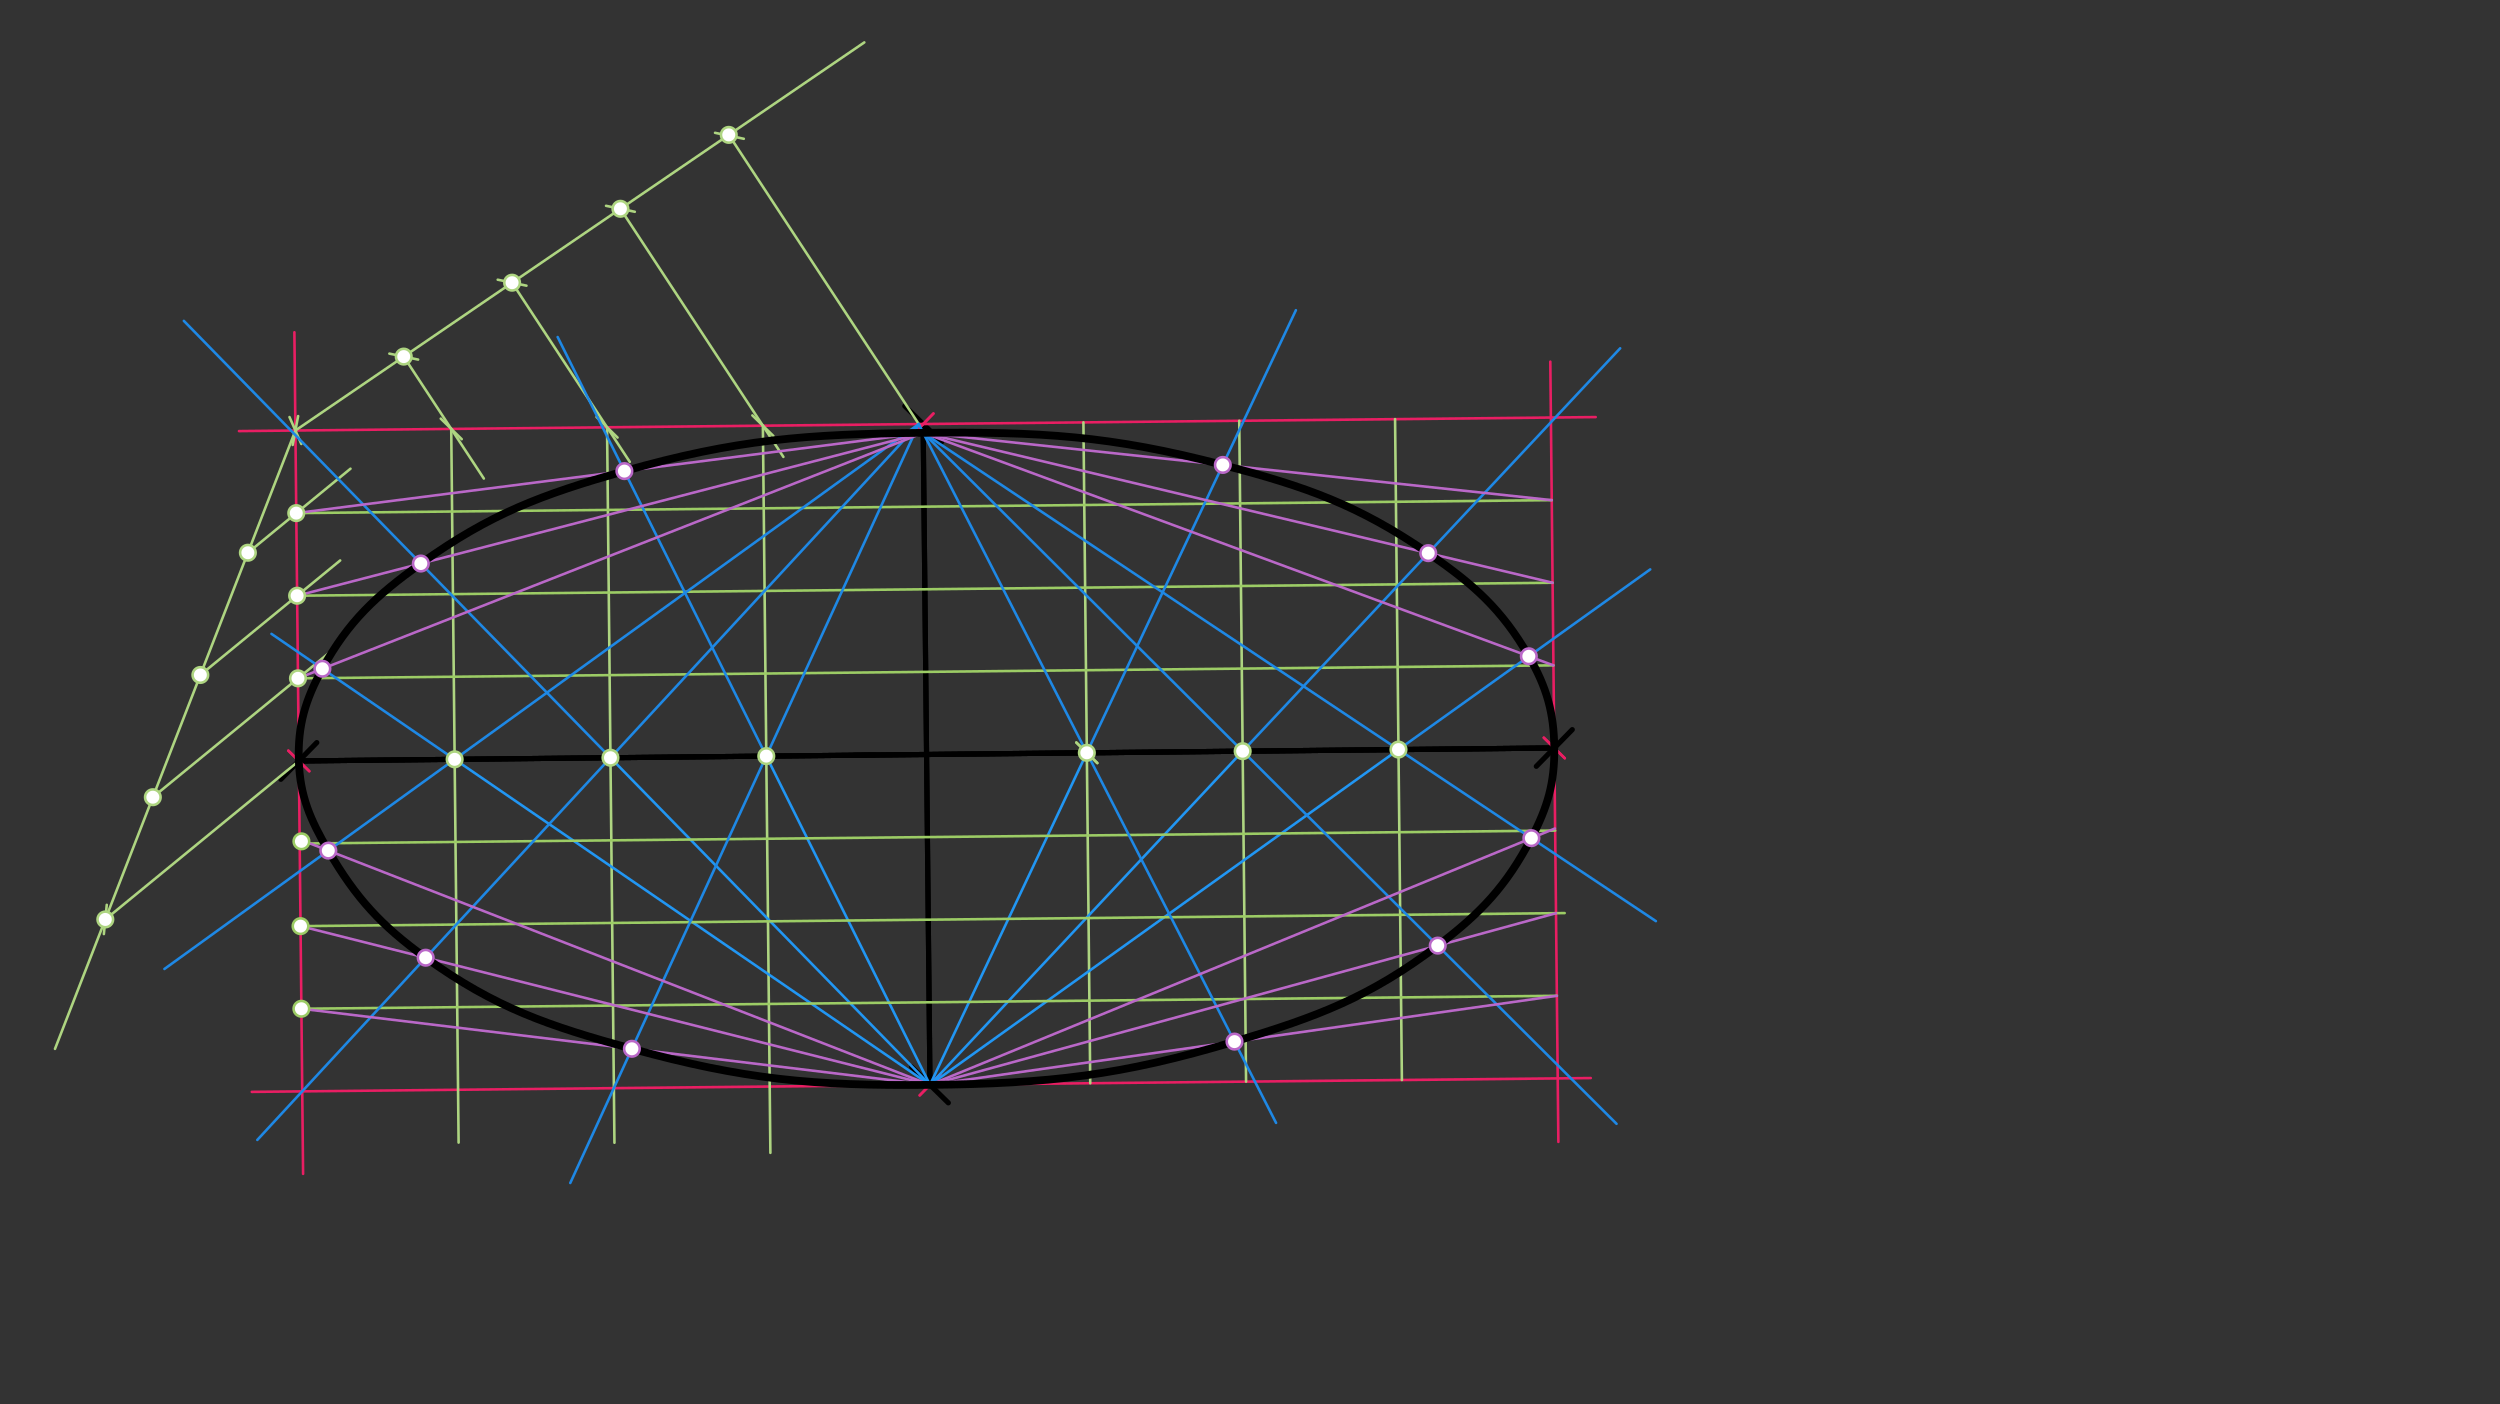 <svg xmlns="http://www.w3.org/2000/svg" class="svg--816" height="100%" preserveAspectRatio="xMidYMid meet" viewBox="0 0 963.78 541.417" width="100%"><rect x="0" y="0" width="963.78" height="541.417" fill="#333333" stroke="none"/><defs><marker id="marker-arrow" markerHeight="16" markerUnits="userSpaceOnUse" markerWidth="24" orient="auto-start-reverse" refX="24" refY="4" viewBox="0 0 24 8"><path d="M 0 0 L 24 4 L 0 8 z" stroke="inherit"></path></marker></defs><g class="aux-layer--949"></g><g class="main-layer--75a"><g class="element--733"><line stroke="#000000" stroke-dasharray="none" stroke-linecap="round" stroke-width="2" x1="115.2" x2="599.2" y1="293.35" y2="288.35"></line></g><g class="element--733"><line stroke="#000000" stroke-dasharray="none" stroke-linecap="round" stroke-width="2" x1="115.2" x2="599.2" y1="293.35" y2="288.35"></line><path d="M122.2,286.35 l-14,14" stroke="#000000" stroke-linecap="round" stroke-width="2" transform="rotate(359.408, 115.2, 293.35)"></path></g><g class="element--733"><line stroke="#000000" stroke-dasharray="none" stroke-linecap="round" stroke-width="2" x1="599.2" x2="115.2" y1="288.35" y2="293.35"></line><path d="M606.2,281.35 l-14,14" stroke="#000000" stroke-linecap="round" stroke-width="2" transform="rotate(179.408, 599.2, 288.35)"></path></g><g class="element--733"><line stroke="#000000" stroke-dasharray="none" stroke-linecap="round" stroke-width="2" x1="357.2" x2="358.331" y1="290.85" y2="400.328"></line></g><g class="element--733"><line stroke="#000000" stroke-dasharray="none" stroke-linecap="round" stroke-width="2" x1="337.228" x2="329.187" y1="291.056" y2="291.139"></line></g><g class="element--733"><line stroke="#000000" stroke-dasharray="none" stroke-linecap="round" stroke-width="2" x1="357.2" x2="355.884" y1="290.85" y2="163.467"></line></g><g class="element--733"><line stroke="#000000" stroke-dasharray="none" stroke-linecap="round" stroke-width="2" x1="358.331" x2="358.516" y1="400.328" y2="418.233"></line></g><g class="element--733"><line stroke="#000000" stroke-dasharray="none" stroke-linecap="round" stroke-width="2" x1="355.884" x2="357.2" y1="163.467" y2="290.85"></line><path d="M362.884,156.467 l-14,14" stroke="#000000" stroke-linecap="round" stroke-width="2" transform="rotate(89.408, 355.884, 163.467)"></path></g><g class="element--733"><line stroke="#000000" stroke-dasharray="none" stroke-linecap="round" stroke-width="2" x1="358.516" x2="357.2" y1="418.233" y2="290.85"></line><path d="M365.516,411.233 l-14,14" stroke="#000000" stroke-linecap="round" stroke-width="2" transform="rotate(269.408, 358.516, 418.233)"></path></g><g class="element--733"><line stroke="#E91E63" stroke-dasharray="none" stroke-linecap="round" stroke-width="1" x1="115.2" x2="113.493" y1="293.35" y2="128.099"></line><path d="M119.2,289.35 l-8,8" stroke="#E91E63" stroke-linecap="round" stroke-width="1" transform="rotate(269.408, 115.2, 293.35)"></path></g><g class="element--733"><line stroke="#E91E63" stroke-dasharray="none" stroke-linecap="round" stroke-width="1" x1="115.2" x2="116.845" y1="293.35" y2="452.54"></line><path d="M119.2,289.35 l-8,8" stroke="#E91E63" stroke-linecap="round" stroke-width="1" transform="rotate(89.408, 115.2, 293.35)"></path></g><g class="element--733"><line stroke="#E91E63" stroke-dasharray="none" stroke-linecap="round" stroke-width="1" x1="599.2" x2="597.662" y1="288.35" y2="139.428"></line><path d="M603.2,284.35 l-8,8" stroke="#E91E63" stroke-linecap="round" stroke-width="1" transform="rotate(269.408, 599.2, 288.35)"></path></g><g class="element--733"><line stroke="#E91E63" stroke-dasharray="none" stroke-linecap="round" stroke-width="1" x1="599.2" x2="600.769" y1="288.35" y2="440.21"></line><path d="M603.2,284.35 l-8,8" stroke="#E91E63" stroke-linecap="round" stroke-width="1" transform="rotate(89.408, 599.2, 288.35)"></path></g><g class="element--733"><line stroke="#E91E63" stroke-dasharray="none" stroke-linecap="round" stroke-width="1" x1="358.516" x2="97.072" y1="418.233" y2="420.934"></line><path d="M362.516,414.233 l-8,8" stroke="#E91E63" stroke-linecap="round" stroke-width="1" transform="rotate(179.408, 358.516, 418.233)"></path></g><g class="element--733"><line stroke="#E91E63" stroke-dasharray="none" stroke-linecap="round" stroke-width="1" x1="358.516" x2="613.254" y1="418.233" y2="415.601"></line><path d="M362.516,414.233 l-8,8" stroke="#E91E63" stroke-linecap="round" stroke-width="1" transform="rotate(359.408, 358.516, 418.233)"></path></g><g class="element--733"><line stroke="#E91E63" stroke-dasharray="none" stroke-linecap="round" stroke-width="1" x1="355.884" x2="92.136" y1="163.467" y2="166.192"></line><path d="M359.884,159.467 l-8,8" stroke="#E91E63" stroke-linecap="round" stroke-width="1" transform="rotate(179.408, 355.884, 163.467)"></path></g><g class="element--733"><line stroke="#E91E63" stroke-dasharray="none" stroke-linecap="round" stroke-width="1" x1="355.884" x2="615.153" y1="163.467" y2="160.788"></line><path d="M359.884,159.467 l-8,8" stroke="#E91E63" stroke-linecap="round" stroke-width="1" transform="rotate(359.408, 355.884, 163.467)"></path></g><g class="element--733"><line stroke="#AED581" stroke-dasharray="none" stroke-linecap="round" stroke-width="1" x1="113.884" x2="333.2" y1="165.967" y2="16.35"></line><path d="M117.884,161.967 l-8,8" stroke="#AED581" stroke-linecap="round" stroke-width="1" transform="rotate(325.698, 113.884, 165.967)"></path></g><g class="element--733"><line stroke="#AED581" stroke-dasharray="none" stroke-linecap="round" stroke-width="1" x1="113.884" x2="21.2" y1="165.967" y2="404.35"></line><path d="M117.884,161.967 l-8,8" stroke="#AED581" stroke-linecap="round" stroke-width="1" transform="rotate(111.246, 113.884, 165.967)"></path></g><g class="element--733"><line stroke="#AED581" stroke-dasharray="none" stroke-linecap="round" stroke-width="1" x1="281.2" x2="354.308" y1="52.35" y2="163.662"></line><path d="M285.2,48.35 l-8,8" stroke="#AED581" stroke-linecap="round" stroke-width="1" transform="rotate(56.704, 281.2, 52.35)"></path></g><g class="element--733"><line stroke="#AED581" stroke-dasharray="none" stroke-linecap="round" stroke-width="1" x1="40.599" x2="115.2" y1="354.455" y2="293.35"></line><path d="M44.599,350.455 l-8,8" stroke="#AED581" stroke-linecap="round" stroke-width="1" transform="rotate(320.679, 40.599, 354.455)"></path></g><g class="element--733"><line stroke="#AED581" stroke-dasharray="none" stroke-linecap="round" stroke-width="1" x1="239.18" x2="302" y1="80.49" y2="176.138"></line><path d="M243.18,76.49 l-8,8" stroke="#AED581" stroke-linecap="round" stroke-width="1" transform="rotate(56.704, 239.18, 80.49)"></path></g><g class="element--733"><line stroke="#AED581" stroke-dasharray="none" stroke-linecap="round" stroke-width="1" x1="197.415" x2="242.782" y1="108.982" y2="178.057"></line><path d="M201.415,104.982 l-8,8" stroke="#AED581" stroke-linecap="round" stroke-width="1" transform="rotate(56.704, 197.415, 108.982)"></path></g><g class="element--733"><line stroke="#AED581" stroke-dasharray="none" stroke-linecap="round" stroke-width="1" x1="155.649" x2="186.523" y1="137.475" y2="184.481"></line><path d="M159.649,133.475 l-8,8" stroke="#AED581" stroke-linecap="round" stroke-width="1" transform="rotate(56.704, 155.649, 137.475)"></path></g><g class="element--733"><line stroke="#AED581" stroke-dasharray="none" stroke-linecap="round" stroke-width="1" x1="173.955" x2="176.797" y1="165.346" y2="440.478"></line><path d="M177.955,161.346 l-8,8" stroke="#AED581" stroke-linecap="round" stroke-width="1" transform="rotate(89.408, 173.955, 165.346)"></path></g><g class="element--733"><line stroke="#AED581" stroke-dasharray="none" stroke-linecap="round" stroke-width="1" x1="234.026" x2="236.875" y1="164.726" y2="440.539"></line><path d="M238.026,160.726 l-8,8" stroke="#AED581" stroke-linecap="round" stroke-width="1" transform="rotate(89.408, 234.026, 164.726)"></path></g><g class="element--733"><line stroke="#AED581" stroke-dasharray="none" stroke-linecap="round" stroke-width="1" x1="294.097" x2="296.993" y1="164.105" y2="444.435"></line><path d="M298.097,160.105 l-8,8" stroke="#AED581" stroke-linecap="round" stroke-width="1" transform="rotate(89.408, 294.097, 164.105)"></path></g><g class="element--733"><line stroke="#AED581" stroke-dasharray="none" stroke-linecap="round" stroke-width="1" x1="418.987" x2="417.671" y1="290.212" y2="162.829"></line><path d="M422.987,286.212 l-8,8" stroke="#AED581" stroke-linecap="round" stroke-width="1" transform="rotate(269.408, 418.987, 290.212)"></path></g><g class="element--733"><line stroke="#AED581" stroke-dasharray="none" stroke-linecap="round" stroke-width="1" x1="418.987" x2="420.303" y1="290.211" y2="417.595"></line><path d="M422.987,286.211 l-8,8" stroke="#AED581" stroke-linecap="round" stroke-width="1" transform="rotate(89.408, 418.987, 290.211)"></path></g><g class="element--733"><line stroke="#AED581" stroke-dasharray="none" stroke-linecap="round" stroke-width="1" x1="479.058" x2="477.742" y1="289.591" y2="162.208"></line></g><g class="element--733"><line stroke="#AED581" stroke-dasharray="none" stroke-linecap="round" stroke-width="1" x1="479.058" x2="480.374" y1="289.591" y2="416.974"></line></g><g class="element--733"><line stroke="#AED581" stroke-dasharray="none" stroke-linecap="round" stroke-width="1" x1="539.129" x2="537.813" y1="288.971" y2="161.587"></line></g><g class="element--733"><line stroke="#AED581" stroke-dasharray="none" stroke-linecap="round" stroke-width="1" x1="539.129" x2="540.445" y1="288.971" y2="416.354"></line></g><g class="element--733"><line stroke="#AED581" stroke-dasharray="none" stroke-linecap="round" stroke-width="1" x1="58.92" x2="127.934" y1="307.333" y2="250.804"></line></g><g class="element--733"><line stroke="#AED581" stroke-dasharray="none" stroke-linecap="round" stroke-width="1" x1="77.242" x2="131.138" y1="260.211" y2="216.065"></line></g><g class="element--733"><line stroke="#AED581" stroke-dasharray="none" stroke-linecap="round" stroke-width="1" x1="95.563" x2="135.111" y1="213.089" y2="180.695"></line></g><g class="element--733"><line stroke="#2196F3" stroke-dasharray="none" stroke-linecap="round" stroke-width="1" x1="358.516" x2="175.271" y1="418.233" y2="292.729"></line></g><g class="element--733"><line stroke="#2196F3" stroke-dasharray="none" stroke-linecap="round" stroke-width="1" x1="358.516" x2="235.342" y1="418.233" y2="292.109"></line></g><g class="element--733"><line stroke="#2196F3" stroke-dasharray="none" stroke-linecap="round" stroke-width="1" x1="358.516" x2="295.413" y1="418.233" y2="291.488"></line></g><g class="element--733"><line stroke="#2196F3" stroke-dasharray="none" stroke-linecap="round" stroke-width="1" x1="358.516" x2="418.987" y1="418.233" y2="290.212"></line></g><g class="element--733"><line stroke="#2196F3" stroke-dasharray="none" stroke-linecap="round" stroke-width="1" x1="358.516" x2="479.058" y1="418.233" y2="289.591"></line></g><g class="element--733"><line stroke="#2196F3" stroke-dasharray="none" stroke-linecap="round" stroke-width="1" x1="358.516" x2="539.129" y1="418.233" y2="288.971"></line></g><g class="element--733"><line stroke="#9CCC65" stroke-dasharray="none" stroke-linecap="round" stroke-width="1" x1="114.213" x2="598.213" y1="197.813" y2="192.813"></line></g><g class="element--733"><line stroke="#9CCC65" stroke-dasharray="none" stroke-linecap="round" stroke-width="1" x1="114.542" x2="598.542" y1="229.658" y2="224.658"></line></g><g class="element--733"><line stroke="#9CCC65" stroke-dasharray="none" stroke-linecap="round" stroke-width="1" x1="114.871" x2="598.871" y1="261.504" y2="256.504"></line></g><g class="element--733"><line stroke="#9CCC65" stroke-dasharray="none" stroke-linecap="round" stroke-width="1" x1="115.529" x2="599.529" y1="325.196" y2="320.196"></line></g><g class="element--733"><line stroke="#9CCC65" stroke-dasharray="none" stroke-linecap="round" stroke-width="1" x1="115.858" x2="603.196" y1="357.042" y2="352.007"></line></g><g class="element--733"><line stroke="#9CCC65" stroke-dasharray="none" stroke-linecap="round" stroke-width="1" x1="116.187" x2="600.187" y1="388.887" y2="383.887"></line></g><g class="element--733"><line stroke="#1E88E5" stroke-dasharray="none" stroke-linecap="round" stroke-width="1" x1="175.271" x2="104.665" y1="292.729" y2="244.371"></line></g><g class="element--733"><line stroke="#1E88E5" stroke-dasharray="none" stroke-linecap="round" stroke-width="1" x1="235.342" x2="70.881" y1="292.109" y2="123.708"></line></g><g class="element--733"><line stroke="#1E88E5" stroke-dasharray="none" stroke-linecap="round" stroke-width="1" x1="295.413" x2="214.98" y1="291.488" y2="129.936"></line></g><g class="element--733"><line stroke="#1E88E5" stroke-dasharray="none" stroke-linecap="round" stroke-width="1" x1="418.987" x2="499.582" y1="290.212" y2="119.586"></line></g><g class="element--733"><line stroke="#1E88E5" stroke-dasharray="none" stroke-linecap="round" stroke-width="1" x1="479.058" x2="624.593" y1="289.591" y2="134.277"></line></g><g class="element--733"><line stroke="#1E88E5" stroke-dasharray="none" stroke-linecap="round" stroke-width="1" x1="539.129" x2="636.179" y1="288.971" y2="219.513"></line></g><g class="element--733"><line stroke="#1E88E5" stroke-dasharray="none" stroke-linecap="round" stroke-width="1" x1="354.191" x2="175.271" y1="163.484" y2="292.729"></line></g><g class="element--733"><line stroke="#1E88E5" stroke-dasharray="none" stroke-linecap="round" stroke-width="1" x1="354.191" x2="235.342" y1="163.484" y2="292.109"></line></g><g class="element--733"><line stroke="#1E88E5" stroke-dasharray="none" stroke-linecap="round" stroke-width="1" x1="354.191" x2="295.413" y1="163.484" y2="291.488"></line></g><g class="element--733"><line stroke="#1E88E5" stroke-dasharray="none" stroke-linecap="round" stroke-width="1" x1="354.191" x2="418.987" y1="163.484" y2="290.212"></line></g><g class="element--733"><line stroke="#1E88E5" stroke-dasharray="none" stroke-linecap="round" stroke-width="1" x1="355.919" x2="479.058" y1="166.864" y2="289.591"></line></g><g class="element--733"><line stroke="#1E88E5" stroke-dasharray="none" stroke-linecap="round" stroke-width="1" x1="355.919" x2="539.129" y1="166.864" y2="288.971"></line></g><g class="element--733"><line stroke="#1E88E5" stroke-dasharray="none" stroke-linecap="round" stroke-width="1" x1="175.271" x2="63.393" y1="292.729" y2="373.546"></line></g><g class="element--733"><line stroke="#1E88E5" stroke-dasharray="none" stroke-linecap="round" stroke-width="1" x1="235.342" x2="99.199" y1="292.109" y2="439.449"></line></g><g class="element--733"><line stroke="#1E88E5" stroke-dasharray="none" stroke-linecap="round" stroke-width="1" x1="295.413" x2="219.846" y1="291.488" y2="456.055"></line></g><g class="element--733"><line stroke="#1E88E5" stroke-dasharray="none" stroke-linecap="round" stroke-width="1" x1="418.987" x2="491.935" y1="290.212" y2="432.884"></line></g><g class="element--733"><line stroke="#1E88E5" stroke-dasharray="none" stroke-linecap="round" stroke-width="1" x1="479.058" x2="623.191" y1="289.591" y2="433.242"></line></g><g class="element--733"><line stroke="#1E88E5" stroke-dasharray="none" stroke-linecap="round" stroke-width="1" x1="539.129" x2="638.358" y1="288.971" y2="355.105"></line></g><g class="element--733"><line stroke="#BA68C8" stroke-dasharray="none" stroke-linecap="round" stroke-width="1" x1="355.919" x2="114.871" y1="166.864" y2="261.504"></line></g><g class="element--733"><line stroke="#BA68C8" stroke-dasharray="none" stroke-linecap="round" stroke-width="1" x1="355.919" x2="114.542" y1="166.864" y2="229.658"></line></g><g class="element--733"><line stroke="#BA68C8" stroke-dasharray="none" stroke-linecap="round" stroke-width="1" x1="355.919" x2="114.213" y1="166.864" y2="197.813"></line></g><g class="element--733"><line stroke="#BA68C8" stroke-dasharray="none" stroke-linecap="round" stroke-width="1" x1="355.919" x2="598.871" y1="166.864" y2="256.504"></line></g><g class="element--733"><line stroke="#BA68C8" stroke-dasharray="none" stroke-linecap="round" stroke-width="1" x1="355.919" x2="598.542" y1="166.864" y2="224.658"></line></g><g class="element--733"><line stroke="#BA68C8" stroke-dasharray="none" stroke-linecap="round" stroke-width="1" x1="355.919" x2="598.213" y1="166.864" y2="192.813"></line></g><g class="element--733"><line stroke="#BA68C8" stroke-dasharray="none" stroke-linecap="round" stroke-width="1" x1="358.516" x2="116.187" y1="418.233" y2="388.887"></line></g><g class="element--733"><line stroke="#BA68C8" stroke-dasharray="none" stroke-linecap="round" stroke-width="1" x1="358.516" x2="115.858" y1="418.233" y2="357.042"></line></g><g class="element--733"><line stroke="#BA68C8" stroke-dasharray="none" stroke-linecap="round" stroke-width="1" x1="358.516" x2="114.971" y1="418.233" y2="323.4"></line></g><g class="element--733"><line stroke="#BA68C8" stroke-dasharray="none" stroke-linecap="round" stroke-width="1" x1="358.516" x2="600.187" y1="418.233" y2="383.887"></line></g><g class="element--733"><line stroke="#BA68C8" stroke-dasharray="none" stroke-linecap="round" stroke-width="1" x1="358.516" x2="599.858" y1="418.233" y2="352.042"></line></g><g class="element--733"><line stroke="#BA68C8" stroke-dasharray="none" stroke-linecap="round" stroke-width="1" x1="358.516" x2="599.429" y1="418.233" y2="319.4"></line></g><g class="element--733"><path d="M 115.2 293.35 C 114.739 279.679, 117.656 269.906, 124.284 257.809 C 134.32 239.491, 145.029 229.598, 162.235 217.251 C 188.933 198.093, 208.731 190.701, 240.71 181.616 C 283.807 169.372, 310.76 167.331, 355.919 166.864 C 401.079 166.398, 428.068 167.882, 471.408 179.232 C 503.568 187.655, 523.515 194.637, 550.603 213.239 C 568.06 225.227, 578.972 234.898, 589.384 253.004 C 596.26 264.962, 599.048 274.588, 599.2 288.35 C 599.348 301.808, 596.655 311.119, 590.365 323.118 C 580.73 341.498, 570.93 351.939, 554.265 364.546 C 527.985 384.425, 507.925 391.954, 475.914 401.549 C 432.107 414.678, 404.463 417.758, 358.516 418.233 C 313.664 418.696, 286.675 416.154, 243.603 404.317 C 211.264 395.43, 190.902 388.519, 164.103 369.208 C 146.894 356.807, 137.241 346.232, 126.564 327.914 C 119.602 315.971, 115.657 306.909, 115.2 293.35" fill="none" stroke="#000000" stroke-linecap="round" stroke-width="3"></path></g><g class="element--733"><circle cx="155.649" cy="137.475" r="3" stroke="#AED581" stroke-width="1" fill="#ffffff"></circle>}</g><g class="element--733"><circle cx="197.415" cy="108.982" r="3" stroke="#AED581" stroke-width="1" fill="#ffffff"></circle>}</g><g class="element--733"><circle cx="239.18" cy="80.49" r="3" stroke="#AED581" stroke-width="1" fill="#ffffff"></circle>}</g><g class="element--733"><circle cx="280.946" cy="51.998" r="3" stroke="#AED581" stroke-width="1" fill="#ffffff"></circle>}</g><g class="element--733"><circle cx="95.563" cy="213.089" r="3" stroke="#AED581" stroke-width="1" fill="#ffffff"></circle>}</g><g class="element--733"><circle cx="77.242" cy="260.211" r="3" stroke="#AED581" stroke-width="1" fill="#ffffff"></circle>}</g><g class="element--733"><circle cx="58.92" cy="307.333" r="3" stroke="#AED581" stroke-width="1" fill="#ffffff"></circle>}</g><g class="element--733"><circle cx="40.599" cy="354.455" r="3" stroke="#AED581" stroke-width="1" fill="#ffffff"></circle>}</g><g class="element--733"><circle cx="175.271" cy="292.729" r="3" stroke="#AED581" stroke-width="1" fill="#ffffff"></circle>}</g><g class="element--733"><circle cx="235.342" cy="292.109" r="3" stroke="#AED581" stroke-width="1" fill="#ffffff"></circle>}</g><g class="element--733"><circle cx="295.413" cy="291.488" r="3" stroke="#AED581" stroke-width="1" fill="#ffffff"></circle>}</g><g class="element--733"><circle cx="418.987" cy="290.212" r="3" stroke="#AED581" stroke-width="1" fill="#ffffff"></circle>}</g><g class="element--733"><circle cx="479.058" cy="289.591" r="3" stroke="#AED581" stroke-width="1" fill="#ffffff"></circle>}</g><g class="element--733"><circle cx="539.129" cy="288.971" r="3" stroke="#AED581" stroke-width="1" fill="#ffffff"></circle>}</g><g class="element--733"><circle cx="114.871" cy="261.504" r="3" stroke="#AED581" stroke-width="1" fill="#ffffff"></circle>}</g><g class="element--733"><circle cx="114.542" cy="229.658" r="3" stroke="#AED581" stroke-width="1" fill="#ffffff"></circle>}</g><g class="element--733"><circle cx="114.213" cy="197.813" r="3" stroke="#AED581" stroke-width="1" fill="#ffffff"></circle>}</g><g class="element--733"><circle cx="115.858" cy="357.042" r="3" stroke="#9CCC65" stroke-width="1" fill="#ffffff"></circle>}</g><g class="element--733"><circle cx="116.187" cy="388.887" r="3" stroke="#9CCC65" stroke-width="1" fill="#ffffff"></circle>}</g><g class="element--733"><circle cx="116.2" cy="324.35" r="3" stroke="#9CCC65" stroke-width="1" fill="#ffffff"></circle>}</g><g class="element--733"><circle cx="124.284" cy="257.809" r="3" stroke="#BA68C8" stroke-width="1" fill="#ffffff"></circle>}</g><g class="element--733"><circle cx="240.71" cy="181.616" r="3" stroke="#BA68C8" stroke-width="1" fill="#ffffff"></circle>}</g><g class="element--733"><circle cx="162.235" cy="217.251" r="3" stroke="#BA68C8" stroke-width="1" fill="#ffffff"></circle>}</g><g class="element--733"><circle cx="126.564" cy="327.914" r="3" stroke="#BA68C8" stroke-width="1" fill="#ffffff"></circle>}</g><g class="element--733"><circle cx="164.103" cy="369.208" r="3" stroke="#BA68C8" stroke-width="1" fill="#ffffff"></circle>}</g><g class="element--733"><circle cx="243.603" cy="404.317" r="3" stroke="#BA68C8" stroke-width="1" fill="#ffffff"></circle>}</g><g class="element--733"><circle cx="471.408" cy="179.232" r="3" stroke="#BA68C8" stroke-width="1" fill="#ffffff"></circle>}</g><g class="element--733"><circle cx="550.603" cy="213.239" r="3" stroke="#BA68C8" stroke-width="1" fill="#ffffff"></circle>}</g><g class="element--733"><circle cx="589.384" cy="253.004" r="3" stroke="#BA68C8" stroke-width="1" fill="#ffffff"></circle>}</g><g class="element--733"><circle cx="590.365" cy="323.118" r="3" stroke="#BA68C8" stroke-width="1" fill="#ffffff"></circle>}</g><g class="element--733"><circle cx="554.265" cy="364.546" r="3" stroke="#BA68C8" stroke-width="1" fill="#ffffff"></circle>}</g><g class="element--733"><circle cx="475.914" cy="401.549" r="3" stroke="#BA68C8" stroke-width="1" fill="#ffffff"></circle>}</g></g><g class="snaps-layer--ac6"></g><g class="temp-layer--52d"></g></svg>